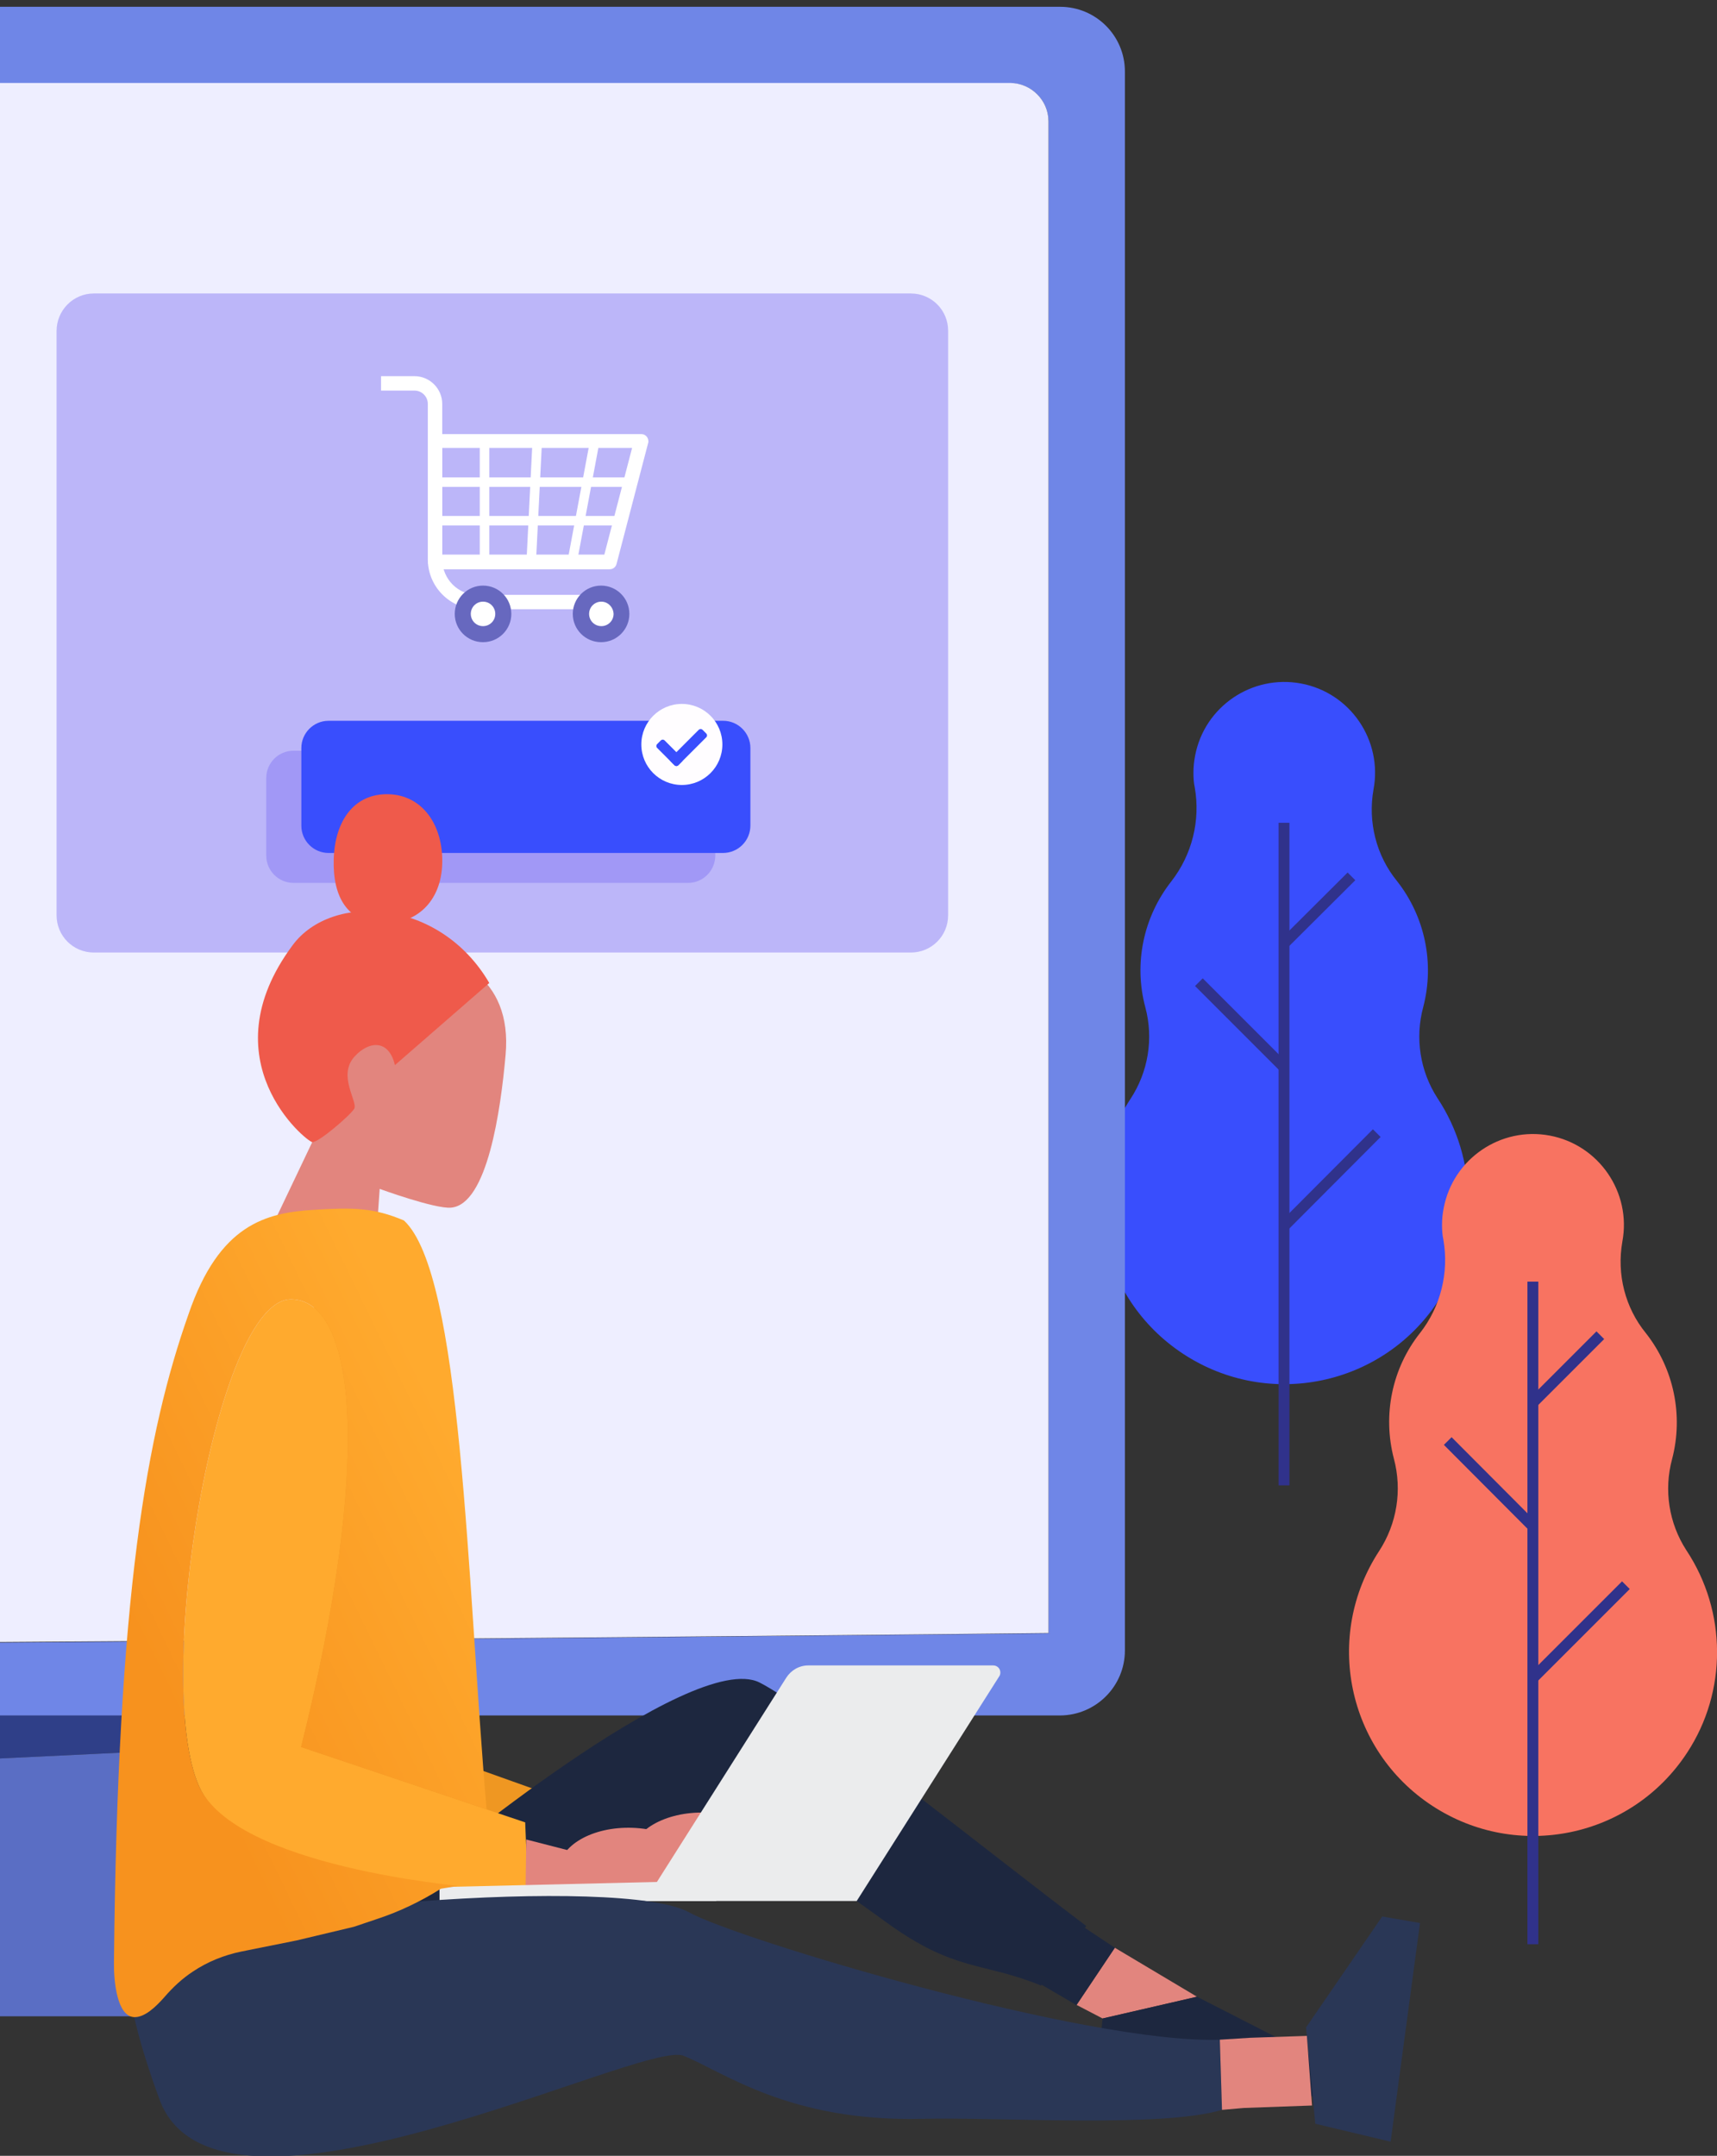 <?xml version="1.0" encoding="utf-8"?>
<!-- Generator: Adobe Illustrator 24.2.0, SVG Export Plug-In . SVG Version: 6.00 Build 0)  -->
<svg version="1.1" id="Ebene_1" xmlns="http://www.w3.org/2000/svg" xmlns:xlink="http://www.w3.org/1999/xlink" x="0px" y="0px"
	 viewBox="0 0 631.3 792.6" style="enable-background:new 0 0 631.3 792.6;" xml:space="preserve">
<rect x="0" y="0" width="631.3" height="792.6" fill="#333333" stroke="none"/>
<style type="text/css">
	.st0{fill:#394EFD;}
	.st1{fill:none;stroke:#30328B;stroke-width:4;stroke-miterlimit:10;}
	.st2{fill:#5A6EC4;}
	.st3{fill:#2F3F88;}
	.st4{fill:#6F86E7;}
	.st5{fill:#EEEEFF;}
	.st6{fill:#BCB6F9;}
	.st7{opacity:0.4;fill:#786CF2;enable-background:new    ;}
	.st8{fill:#FFFDFF;}
	.st9{fill:#394EFD;stroke:#394EFD;stroke-width:2;stroke-linecap:round;stroke-linejoin:round;}
	.st10{fill:#FFFFFF;}
	.st11{fill:#6768BF;}
	.st12{fill:#F87361;}
	.st13{fill:#EF9722;}
	.st14{fill:#E2857E;}
	.st15{fill:#EF5A4B;}
	.st16{fill:#1D273F;}
	.st17{fill:#FFAA2E;}
	.st18{fill:#EBECED;}
	.st19{fill:#2A3756;}
	.st20{fill:url(#SVGID_1_);}
</style>
<g>
	<g id="Ebene_1_1_">
		<path class="st0" d="M528.5,403.7c-6.4-9.9-8.3-22.1-5.2-33.5c4.2-16.1,0.6-33.2-9.6-46.2c-7.7-9.4-10.8-21.8-8.7-33.7
			c3.4-18.1-8.5-35.6-26.6-39s-35.6,8.5-39,26.6c-0.4,2.1-0.6,4.1-0.6,6.2c0,1.9,0.1,3.7,0.5,5.5c2.1,12.1-1,24.6-8.6,34.4
			c-10.3,13.1-13.9,30.2-9.6,46.3c3.1,11.5,1.1,23.8-5.5,33.8c-20.5,31.3-11.8,73.2,19.5,93.7c31.3,20.5,73.2,11.8,93.7-19.5
			C543.6,455.7,543.5,426.3,528.5,403.7L528.5,403.7z"/>
		<line class="st1" x1="472.1" y1="450.8" x2="506.2" y2="416.6"/>
		<rect x="33.5" y="712.4" class="st2" width="20.9" height="4.1"/>
		<polygon class="st3" points="54.4,630.6 54.4,619.7 54.4,619.7 33.5,619.7 33.5,630.6 		"/>
		<polygon class="st3" points="33.5,630.6 0,630.6 0,646.5 33.5,644.9 54.4,643.9 54.4,630.6 		"/>
		<path class="st2" d="M149.6,712.4H72.1c-9.8,0-17.7-7.9-17.7-17.7v-50.8l-20.9,1L0,646.5v94.8h174.3v-4.2
			C174.3,723.5,163.2,712.4,149.6,712.4z"/>
		<path class="st4" d="M413.6,606.8V26.3c0-13.2-10.7-23.8-23.8-23.8H0v28.1h371.5c7.7,0,14,6.3,14,14.1v555.8
			c0,0-187.5,2-385.5,3.4v26.8h389.8C403,630.6,413.6,619.9,413.6,606.8z"/>
		<path class="st5" d="M385.5,600.4V44.6c0-7.7-6.3-14-14-14.1H0v573.2C198,602.4,385.5,600.4,385.5,600.4z"/>
		<path class="st6" d="M34.5,107.9h300.4c7.6,0,13.7,6.1,13.7,13.7v214.9c0,7.6-6.1,13.7-13.7,13.7H34.5c-7.6,0-13.7-6.1-13.7-13.7
			V121.7C20.8,114.1,26.9,107.9,34.5,107.9z"/>
		<path class="st7" d="M253,324.6H107.9c-5.5,0-10-4.5-10-10V286c0-5.5,4.5-10,10-10H253c5.5,0,10,4.5,10,10v28.5
			C263,320.1,258.5,324.6,253,324.6z"/>
		<path class="st0" d="M265.8,313.6H120.8c-5.5,0-10-4.5-10-10V275c0-5.5,4.5-10,10-10h145.1c5.5,0,10,4.5,10,10v28.5
			C275.9,309.1,271.4,313.6,265.8,313.6z"/>
		<circle class="st8" cx="250.7" cy="273.7" r="14.9"/>
		
			<rect x="245.3" y="272.3" transform="matrix(0.707 -0.707 0.707 0.707 -123.62 255.186)" class="st9" width="1.9" height="9"/>
		
			<rect x="246" y="273.9" transform="matrix(0.707 -0.707 0.707 0.707 -120.21 259.557)" class="st9" width="14.5" height="1.9"/>
		<path class="st10" d="M157.4,206.6v-44.4c0-1.5,1.2-2.6,2.6-2.6c0,0,0,0,0,0h75.8c1.5,0,2.6,1.2,2.6,2.7c0,0.2,0,0.4-0.1,0.6
			l-11.6,44.4c-0.3,1.2-1.3,2-2.6,2H160C158.5,209.2,157.4,208,157.4,206.6C157.4,206.6,157.4,206.6,157.4,206.6z M232.4,164.7
			h-69.8v39.2h59.6L232.4,164.7z"/>
		
			<rect x="191.9" y="182.6" transform="matrix(0.184 -0.983 0.983 0.184 -6.136 361.222)" class="st10" width="45.2" height="3.5"/>
		<rect x="176.4" y="162.1" class="st10" width="3.5" height="44.4"/>
		
			<rect x="174.2" y="181.3" transform="matrix(4.993762e-02 -0.999 0.999 4.993762e-02 3.813 370.192)" class="st10" width="44.6" height="3.5"/>
		<rect x="160" y="189.7" class="st10" width="67.1" height="3.5"/>
		<rect x="160" y="175.5" class="st10" width="71.9" height="3.5"/>
		<path class="st10" d="M175.5,224h37.9v-5.3h-37.9c-7.1,0-12.8-5.8-12.9-12.9v-57.3c0-5.6-4.6-10.2-10.2-10.2h-12.3v5.3h12.3
			c2.7,0,4.9,2.2,4.9,4.9v57.3C157.4,215.8,165.5,223.9,175.5,224C175.5,224,175.5,224,175.5,224z"/>
		<circle class="st11" cx="221" cy="225.7" r="10.4"/>
		<path class="st10" d="M225.6,225.7c0,2.5-2,4.5-4.5,4.5c-2.5,0-4.5-2-4.5-4.5c0-2.5,2-4.5,4.5-4.5
			C223.5,221.2,225.5,223.2,225.6,225.7C225.6,225.7,225.6,225.7,225.6,225.7z"/>
		<circle class="st11" cx="177.6" cy="225.7" r="10.4"/>
		<path class="st10" d="M182.1,225.7c0,2.5-2,4.5-4.5,4.5s-4.5-2-4.5-4.5s2-4.5,4.5-4.5l0,0C180.1,221.2,182.1,223.2,182.1,225.7z"
			/>
		<path class="st12" d="M620,569.9c-6.4-9.9-8.3-22.1-5.2-33.5c4.2-16.1,0.6-33.2-9.6-46.2c-7.7-9.4-10.8-21.7-8.7-33.7
			c3.4-18.1-8.6-35.6-26.7-39s-35.6,8.6-39,26.7c-0.4,2-0.6,4-0.6,6.1c0,1.9,0.1,3.7,0.5,5.5c2.1,12.1-1,24.6-8.6,34.3
			c-10.3,13-13.8,30.1-9.6,46.2c3.1,11.6,1.1,23.9-5.4,33.9c-20.5,31.3-11.8,73.2,19.5,93.7c31.3,20.5,73.2,11.8,93.7-19.5
			C635.1,621.9,635,592.5,620,569.9L620,569.9z"/>
		<line class="st1" x1="563.6" y1="471.2" x2="563.6" y2="714.8"/>
		<line class="st1" x1="563.6" y1="515.7" x2="588.4" y2="490.9"/>
		<line class="st1" x1="563.6" y1="561.2" x2="532.3" y2="529.8"/>
		<line class="st1" x1="563.6" y1="617" x2="597.8" y2="582.8"/>
		<line class="st1" x1="472.1" y1="302.5" x2="472.1" y2="546.1"/>
		<line class="st1" x1="472.1" y1="346.9" x2="496.9" y2="322.2"/>
		<line class="st1" x1="472.1" y1="392.4" x2="440.8" y2="361.1"/>
		<path class="st13" d="M133.9,472.2c24,2,30,59.6,3.7,164.6l100.1,35.7L221,689.6c0,0-103.9-3.3-120.9-41.3S89.7,468.4,133.9,472.2
			z"/>
		<path class="st14" d="M148.8,349.3c17.7,0.2,39.7,9.5,37.1,38.5c-1.8,20.3-6.7,55.1-20.1,56.2c-5.9,0.5-26.2-6.9-26.2-6.9
			l-1.7,24.3l-38.1-10l15-31.5C114.7,419.9,90.6,348.8,148.8,349.3z"/>
		<path class="st15" d="M179.9,361.4l-34.7,30.2c-2.2-9.5-9.5-9-14.8-3.2c-6.5,7.1,1.4,16.8-0.2,19.3s-13.2,12.5-15.4,12.2
			s-38.7-30-7.2-72.4C122,328,161.7,330.2,179.9,361.4z"/>
		<path class="st15" d="M162.6,317.5c-0.4,13.9-9.4,22.4-22.1,22s-18.2-9.6-17.8-23.6s7.4-24.2,20.1-23.9S163,303.6,162.6,317.5z"/>
		<polygon class="st14" points="405.4,742.1 440.1,734.1 409.9,716.1 395.8,737.1 		"/>
		<path class="st16" d="M409.9,716.1l-11-7.3l-1.2,1.6l1.7-2.3c-38.9-29.4-101.9-80.3-120.1-89.5c-25.1-12.7-122.4,68.7-122.4,68.7
			s-55.9-0.7-71.7,34.8c-2.1,4.8,105,14.7,118.8,3.6c18.4-14.9,59.6-50.9,64.5-50.6c9.7,0.6,11.7-1.5,57.6,31.8
			c25.1,18.2,35.2,14.3,56.7,23.1l0.2-0.3l12.8,7.5L409.9,716.1z"/>
		<path class="st14" d="M259.3,666.4c14.7,0.5,26.4,8.3,26.1,17.4c-0.1,2-0.7,4-1.8,5.7l-48,1.4c-2.3-2.3-3.6-5.4-3.6-8.7
			C232.4,673,244.6,666,259.3,666.4z"/>
		<path class="st17" d="M107,477.7c24,0.1,30,59.6,3.7,164.6l82.4,27.7l1,25.2c0,0-103.8-0.4-120.9-38.4S79.2,477.6,107,477.7z"/>
		<path class="st14" d="M232.5,672c14.7,0.5,26.4,8.3,26.1,17.4c-0.1,2-0.7,4-1.8,5.7l-47.9,1.4c-2.3-2.3-3.6-5.4-3.6-8.7
			C205.6,678.5,217.8,671.5,232.5,672z"/>
		<polygon class="st14" points="193.5,676.3 214.9,681.8 213,696.3 193.2,696.9 		"/>
		<g id="laptop">
			<path class="st18" d="M315,698.9h-77.9l52-82.1c1.8-2.8,4.8-4.5,8.1-4.5h68c1.4,0,2.6,1.1,2.6,2.6c0,0.5-0.1,1-0.4,1.4L315,698.9
				z"/>
			<polygon class="st18" points="263.3,698.9 161.6,698.9 161.6,693.8 267.3,691.3 			"/>
		</g>
		<polygon class="st16" points="483.7,770.7 402.5,770.4 405.4,742.1 440.1,734.1 484.1,756.6 		"/>
		<polygon class="st19" points="508.2,704.6 480.2,745.4 483.6,780.8 511.3,787.4 522.1,707 		"/>
		<path class="st19" d="M448.5,749.9c-48.8,1.7-177.8-37.1-195.1-46.8c-24.6-13.7-172.6-2-202.9,14.8c-9.5,5.3,5,45.5,8.2,54.1
			c21.2,57.2,177.5-22.3,192.6-16.2s38.8,24.3,87.6,23.2c28.4-0.7,88.1,3.4,110.4-3.3L448.5,749.9z"/>
		<polygon class="st14" points="480.5,748.5 459.6,749.2 448.5,749.9 449.3,775.7 457.3,775 482.4,774.1 		"/>
		
			<linearGradient id="SVGID_1_" gradientUnits="userSpaceOnUse" x1="53.852" y1="218.656" x2="177.182" y2="278.606" gradientTransform="matrix(1 0 0 -1 0 827.68)">
			<stop  offset="0" style="stop-color:#F7921E"/>
			<stop  offset="1" style="stop-color:#FFAA2E"/>
		</linearGradient>
		<path class="st20" d="M73.2,656.7c-17.1-38,6-179.1,33.8-179c24,0.1,30,59.6,3.7,164.6l68.2,22.9c-7.2-84.2-9-196.8-30.4-216.5
			c-11.2-4.7-18.4-4.8-33.2-3.9c-17.5,1.1-34.7,5.3-46,38.4C54,526.6,43.2,586,41.9,721.5c-0.1,6.8,1.1,19.8,7.4,20.1
			c3.9,0.2,8.1-3.9,11.1-7.3c3.1-3.6,6.6-6.9,10.6-9.5l0,0c5.4-3.6,11.4-6,17.7-7.3l20.4-4.1l21-5l8.6-2.9
			c8.2-2.7,16.1-6.5,23.4-11.1l0,0l6-1C171,693.3,86.7,686.7,73.2,656.7z"/>
	</g>
</g>
</svg>
